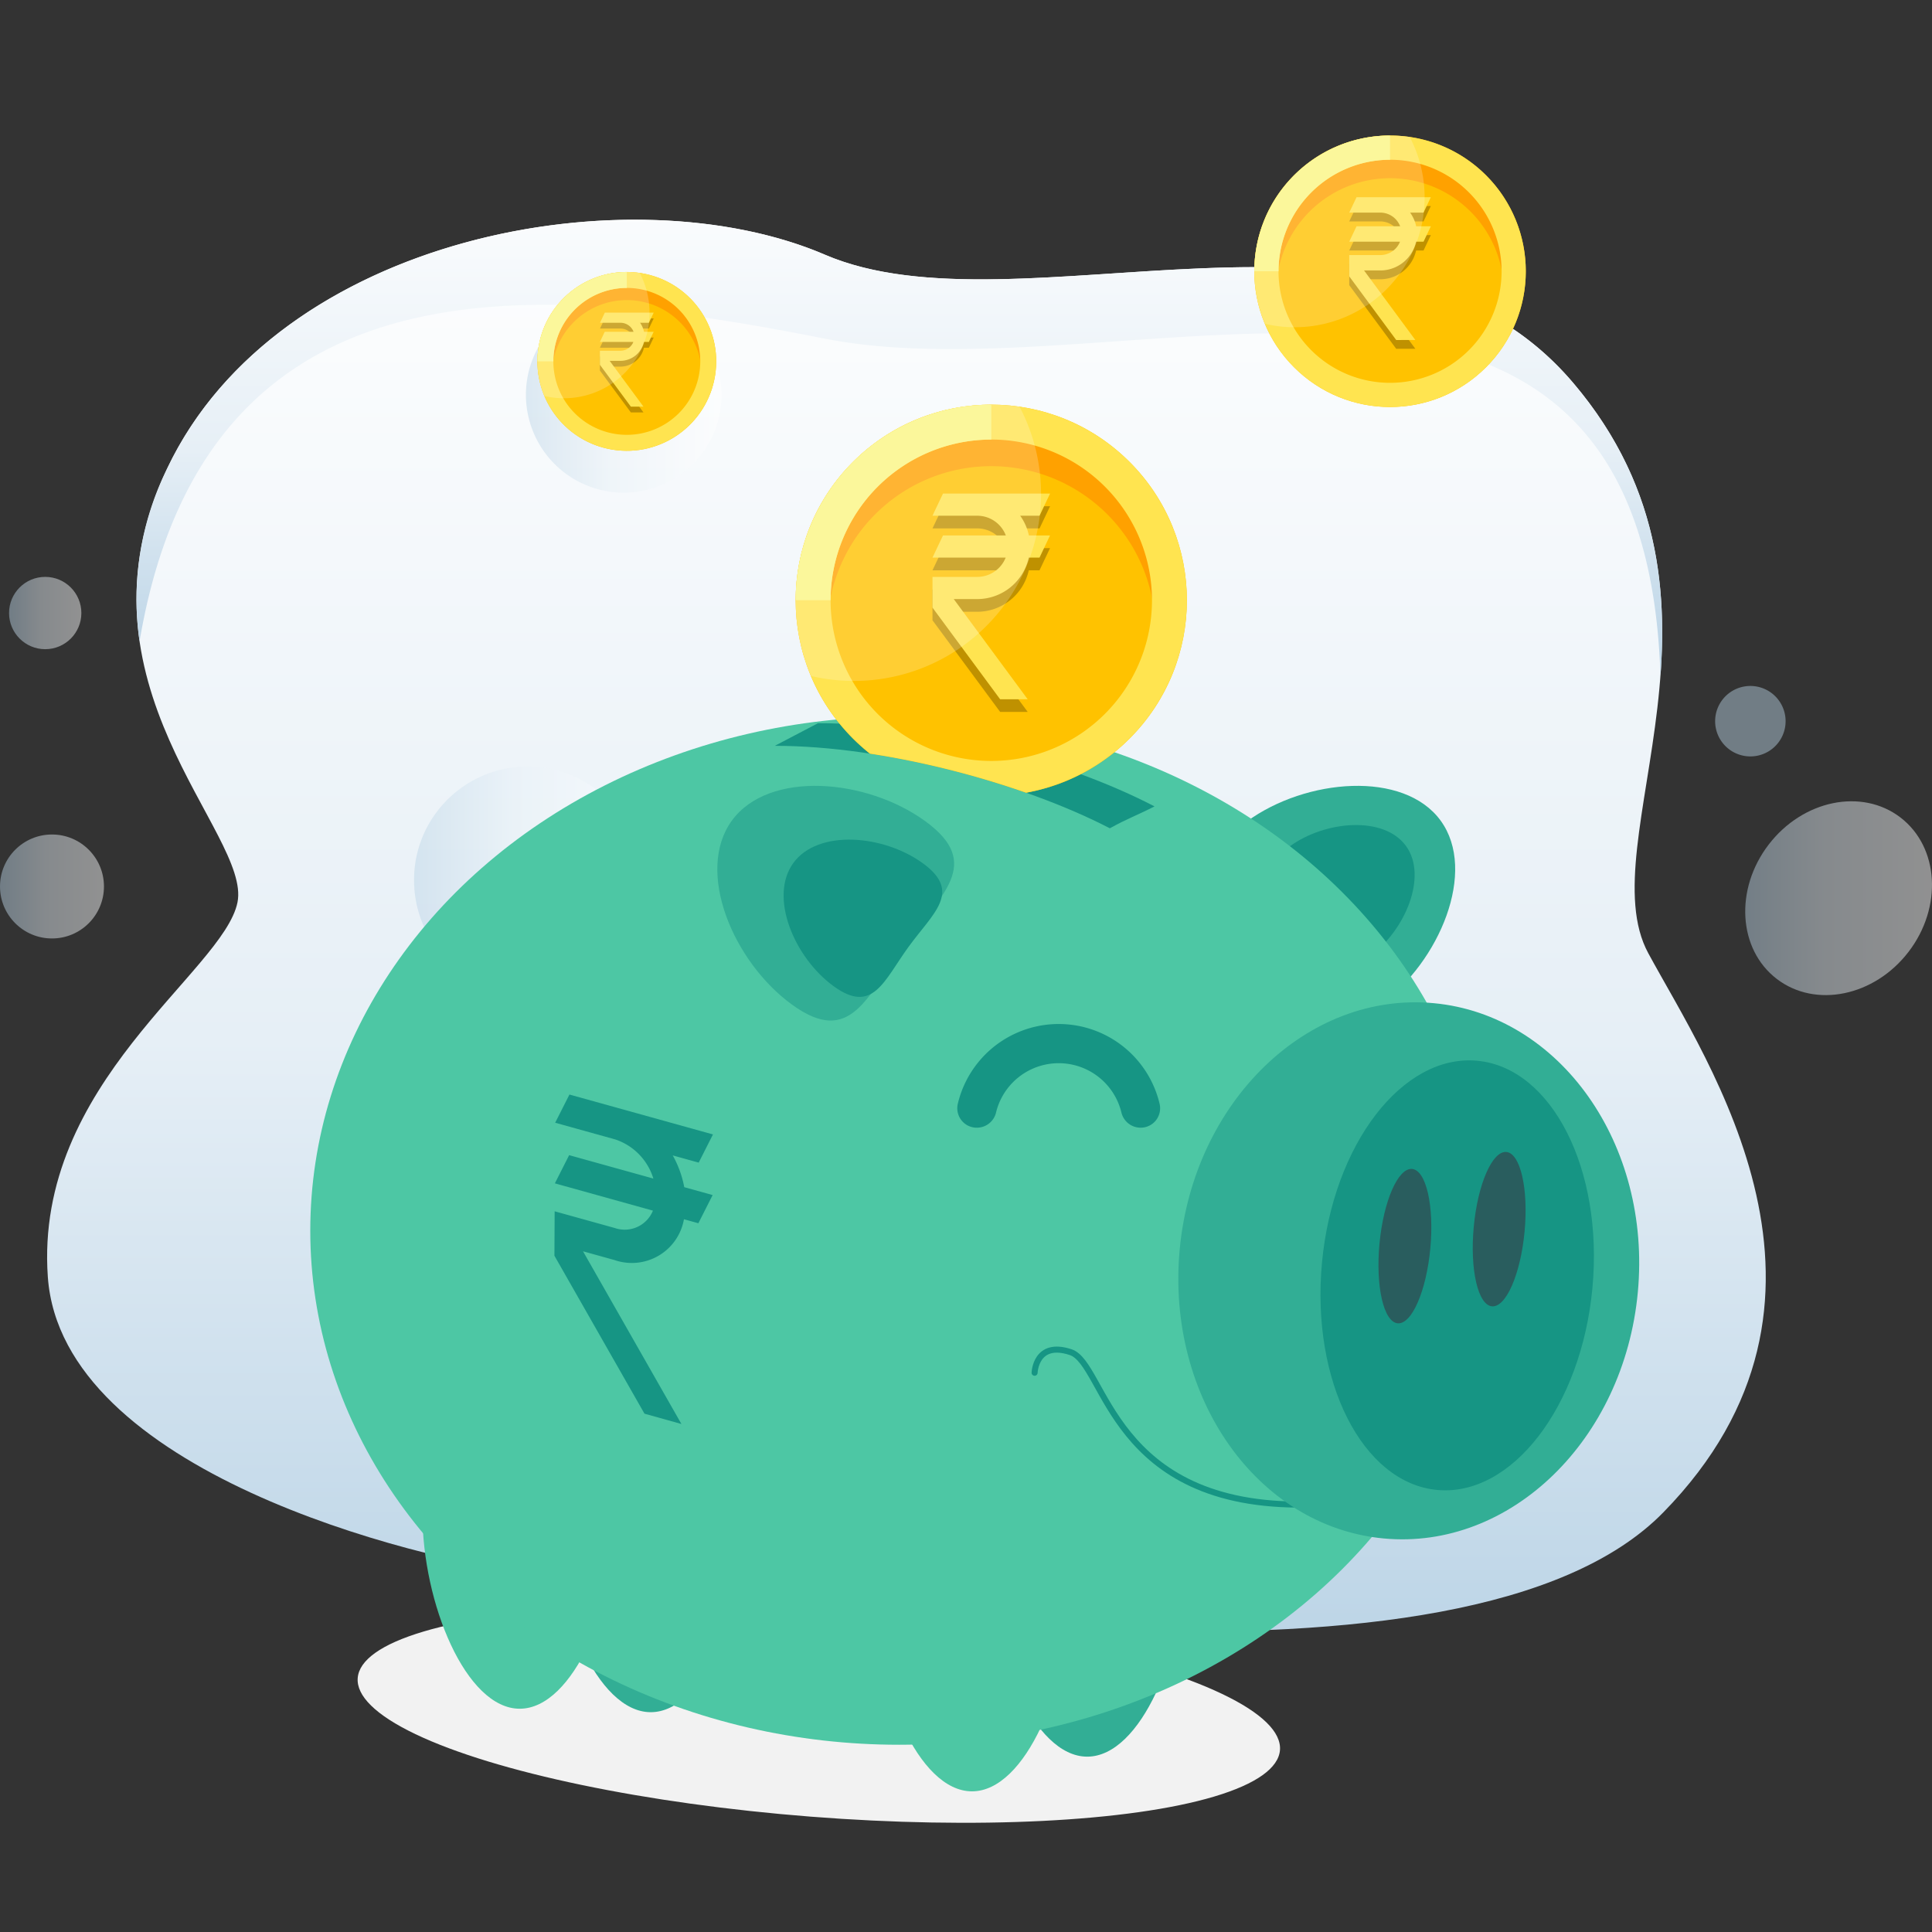 <svg xmlns="http://www.w3.org/2000/svg" xmlns:xlink="http://www.w3.org/1999/xlink" width="245" height="245" viewBox="0 0 245 245">
  <rect x="0" y="0" width="245" height="245" fill="#333333" stroke="none"/>
  <defs>
    <style>
      .cls-1 {
        fill: #021030;
      }

      .cls-2 {
        clip-path: url(#clip-path);
      }

      .cls-3 {
        fill: #ffc200;
      }

      .cls-4 {
        fill: #ffa100;
      }

      .cls-5 {
        fill: #ffe450;
      }

      .cls-6 {
        fill: #faf582;
      }

      .cls-7 {
        opacity: 0.25;
      }

      .cls-8 {
        fill: #fff;
        opacity: 0.2;
      }

      .cls-9 {
        fill: url(#linear-gradient);
      }

      .cls-10, .cls-11, .cls-12, .cls-13, .cls-14, .cls-15 {
        opacity: 0.46;
      }

      .cls-10 {
        fill: url(#linear-gradient-3);
      }

      .cls-11 {
        fill: url(#linear-gradient-4);
      }

      .cls-12 {
        fill: url(#linear-gradient-5);
      }

      .cls-13 {
        fill: url(#linear-gradient-6);
      }

      .cls-14 {
        fill: url(#linear-gradient-7);
      }

      .cls-15 {
        fill: url(#linear-gradient-8);
      }

      .cls-16 {
        fill: #32ae95;
      }

      .cls-17 {
        fill: #169584;
      }

      .cls-18 {
        fill: #f2f2f2;
      }

      .cls-19 {
        fill: #4dc7a4;
      }

      .cls-20 {
        fill: none;
        stroke: #169584;
        stroke-linecap: round;
        stroke-miterlimit: 10;
        stroke-width: 0.767px;
      }

      .cls-21 {
        fill: #295d5e;
      }

      .cls-22 {
        clip-path: url(#clip-path-2);
      }
    </style>
    <clipPath id="clip-path">
      <rect id="Save-money" class="cls-1" width="245" height="245" transform="translate(1012 3663)"/>
    </clipPath>
    <linearGradient id="linear-gradient" x1="0.5" y1="1" x2="0.5" gradientUnits="objectBoundingBox">
      <stop offset="0" stop-color="#b8d2e5"/>
      <stop offset="0.435" stop-color="#e6eff6"/>
      <stop offset="1" stop-color="#fff"/>
    </linearGradient>
    <linearGradient id="linear-gradient-3" x1="0" y1="0.5" x2="1" y2="0.5" xlink:href="#linear-gradient"/>
    <linearGradient id="linear-gradient-4" x1="76.438" y1="173.966" x2="77.498" y2="173.966" xlink:href="#linear-gradient"/>
    <linearGradient id="linear-gradient-5" x1="0" y1="0.5" x2="1" y2="0.5" xlink:href="#linear-gradient"/>
    <linearGradient id="linear-gradient-6" x1="0" y1="0.5" x2="1" y2="0.5" xlink:href="#linear-gradient"/>
    <linearGradient id="linear-gradient-7" x1="0" y1="0.5" x2="1" y2="0.5" xlink:href="#linear-gradient"/>
    <linearGradient id="linear-gradient-8" x1="0" y1="0.5" x2="1" y2="0.5" xlink:href="#linear-gradient"/>
    <clipPath id="clip-path-2">
      <path id="Path_1862" data-name="Path 1862" d="M164.127,58.593c-11.179-5.828-46.421-23.726-60.388-23.726L98.256,92.9c13.892,0,31.344,4.687,42.485,10.458C142.91,102.147,161.917,59.725,164.127,58.593Z"/>
    </clipPath>
  </defs>
  <g id="Mask_Group_5" data-name="Mask Group 5" class="cls-2" transform="translate(-1012 -3663)">
    <g id="Explore-28" transform="translate(1012 3664.679)">
      <g id="Group_17" data-name="Group 17">
        <circle id="Ellipse_39" data-name="Ellipse 39" class="cls-3" cx="15.335" cy="15.335" r="15.335" transform="translate(36.146 111.142) rotate(-80.944)"/>
        <path id="Path_1827" data-name="Path 1827" class="cls-4" d="M53.7,87.891a12.858,12.858,0,0,1,12.8,11.685c.034-.386.057-.776.057-1.173a12.858,12.858,0,0,0-25.716,0c0,.395.02.785.054,1.173A12.857,12.857,0,0,1,53.7,87.891Z"/>
        <path id="Path_1828" data-name="Path 1828" class="cls-5" d="M53.7,85.807a12.6,12.6,0,1,1-12.6,12.6,12.614,12.614,0,0,1,12.6-12.6m0-2.736A15.335,15.335,0,1,0,69.04,98.406,15.335,15.335,0,0,0,53.7,83.071Z"/>
        <path id="Path_1829" data-name="Path 1829" class="cls-6" d="M53.7,85.807V83.071A15.335,15.335,0,0,0,38.37,98.406h2.736A12.614,12.614,0,0,1,53.7,85.807Z"/>
        <g id="Group_16" data-name="Group 16" class="cls-7">
          <path id="Path_1830" data-name="Path 1830" d="M56.563,107.162l-5.8-7.858h1.842a4.142,4.142,0,0,0,4.038-3.251h.844l.826-1.74H56.654a4.112,4.112,0,0,0-.683-1.545h1.518l.826-1.74H49.921l-.826,1.74h3.512a2.4,2.4,0,0,1,2.237,1.545H49.919l-.826,1.74H54.83A2.4,2.4,0,0,1,52.6,97.567H49.093v2.407l5.306,7.191h2.164Z"/>
        </g>
        <path id="Path_1831" data-name="Path 1831" class="cls-5" d="M56.563,106.169l-5.8-7.858h1.842a4.142,4.142,0,0,0,4.038-3.251h.844l.826-1.74H56.654a4.112,4.112,0,0,0-.683-1.545h1.518l.826-1.74H49.921l-.826,1.74h3.512a2.4,2.4,0,0,1,2.237,1.545H49.919l-.826,1.74H54.83A2.4,2.4,0,0,1,52.6,96.573H49.093V98.98l5.306,7.191h2.164Z"/>
        <path id="Path_1832" data-name="Path 1832" class="cls-8" d="M53.7,83.071a15.341,15.341,0,0,0-14.144,21.267A14.666,14.666,0,0,0,57.607,90.06a14.588,14.588,0,0,0-1.686-6.826,15.194,15.194,0,0,0-2.216-.163Z"/>
      </g>
      <g id="Group_19" data-name="Group 19">
        <path id="Path_1833" data-name="Path 1833" class="cls-9" d="M67.066,197.8c-14.419-1.74-59.247-12.906-61-37.542s22.29-38.714,24.051-47.514S8.242,84.988,21.206,57.72c14.1-29.652,58.766-37.657,83.4-27.1s71.386-11.363,94.849,16.209,1.937,58.289,9.564,72.368,28.263,43.982,1.9,70.921C185.814,215.772,101.09,201.907,67.066,197.8Z"/>
        <g id="Group_18" data-name="Group 18">
          <path id="Path_1834" data-name="Path 1834" class="cls-9" d="M104.608,41.267c38.513,7.595,103.83-22.976,105.96,42.748.882-11.839-.594-24.829-11.111-37.185C175.994,19.26,129.244,41.18,104.608,30.62s-69.3-2.554-83.4,27.1A37.27,37.27,0,0,0,17.7,79.641C26.215,29.178,70.027,34.447,104.608,41.267Z"/>
        </g>
        <path id="Path_1835" data-name="Path 1835" class="cls-10" d="M242.028,119.022c-4.333,5.653-11.817,7.191-16.717,3.435s-5.358-11.381-1.023-17.034S236.1,98.231,241,101.988,246.361,113.369,242.028,119.022Z"/>
        <path id="Path_1836" data-name="Path 1836" class="cls-11" d="M217.6,88.833a4.468,4.468,0,1,1,3.425,5.311A4.468,4.468,0,0,1,217.6,88.833Z"/>
        <circle id="Ellipse_40" data-name="Ellipse 40" class="cls-12" cx="6.592" cy="6.592" r="6.592" transform="translate(0 104.145)"/>
        <circle id="Ellipse_41" data-name="Ellipse 41" class="cls-13" cx="4.585" cy="4.585" r="4.585" transform="translate(1.148 71.476)"/>
      </g>
      <path id="Path_1837" data-name="Path 1837" class="cls-14" d="M68.988,95.675h0c-.309-.045-.617-.077-.93-.1l-.188-.014c-.318-.02-.637-.036-.962-.036h0a14.334,14.334,0,0,0-8.053,2.459q-.286.194-.565.4c-.184.138-.365.281-.544.426s-.352.3-.522.454a14.394,14.394,0,0,0-1.429,1.5q-.439.534-.83,1.109a14.325,14.325,0,0,0-2.459,8.053c0,.247.007.492.018.737.007.132.02.261.029.39.009.113.014.227.025.338.018.179.043.358.068.538.009.059.014.12.023.179.032.211.07.422.111.631l.014.075a14.406,14.406,0,1,0,16.2-17.139Z"/>
      <path id="Path_1838" data-name="Path 1838" class="cls-15" d="M80.873,36.124h0c-.265-.039-.531-.066-.8-.088-.054,0-.107-.009-.161-.011-.274-.018-.549-.029-.828-.032h0a12.331,12.331,0,0,0-6.928,2.119c-.166.111-.327.227-.485.345s-.315.24-.467.368-.3.256-.449.39a12.249,12.249,0,0,0-1.23,1.291q-.378.459-.715.955a12.355,12.355,0,0,0-2.117,6.93c0,.213,0,.424.016.635,0,.113.016.225.025.336s.011.2.023.29c.016.154.036.309.059.463.007.05.011.1.02.154.027.181.061.363.1.542,0,.02.007.043.011.064a12.4,12.4,0,1,0,13.933-14.75Z"/>
      <g id="Group_21" data-name="Group 21">
        <circle id="Ellipse_42" data-name="Ellipse 42" class="cls-3" cx="11.335" cy="11.335" r="11.335" transform="translate(66.491 53.535) rotate(-80.833)"/>
        <path id="Path_1839" data-name="Path 1839" class="cls-4" d="M79.486,36.376a9.5,9.5,0,0,1,9.464,8.639c.025-.286.041-.574.041-.867a9.505,9.505,0,1,0-19.01,0c0,.293.016.581.041.867A9.5,9.5,0,0,1,79.486,36.376Z"/>
        <path id="Path_1840" data-name="Path 1840" class="cls-5" d="M79.486,34.833a9.315,9.315,0,1,1-9.315,9.315,9.325,9.325,0,0,1,9.315-9.315m0-2.021A11.336,11.336,0,1,0,90.822,44.148,11.335,11.335,0,0,0,79.486,32.812Z"/>
        <path id="Path_1841" data-name="Path 1841" class="cls-6" d="M79.486,34.833V32.812A11.335,11.335,0,0,0,68.151,44.148h2.021A9.325,9.325,0,0,1,79.486,34.833Z"/>
        <g id="Group_20" data-name="Group 20" class="cls-7">
          <path id="Path_1842" data-name="Path 1842" d="M81.6,50.62l-4.285-5.807h1.361a3.062,3.062,0,0,0,2.985-2.4h.624l.61-1.286H81.667a3.031,3.031,0,0,0-.5-1.141h1.121l.61-1.286h-6.2l-.61,1.286h2.6a1.77,1.77,0,0,1,1.654,1.141H76.687l-.61,1.286h4.242a1.776,1.776,0,0,1-1.645,1.118h-2.6v1.779L80,50.622h1.6Z"/>
        </g>
        <path id="Path_1843" data-name="Path 1843" class="cls-5" d="M81.6,49.887,77.313,44.08h1.361a3.062,3.062,0,0,0,2.985-2.4h.624l.61-1.286H81.667a3.046,3.046,0,0,0-.5-1.141h1.121l.61-1.286h-6.2l-.61,1.286h2.6a1.77,1.77,0,0,1,1.654,1.141H76.687l-.61,1.286h4.242A1.776,1.776,0,0,1,78.674,42.8h-2.6v1.779L80,49.889h1.6Z"/>
        <path id="Path_1844" data-name="Path 1844" class="cls-8" d="M79.486,32.812A11.34,11.34,0,0,0,69.031,48.533a10.845,10.845,0,0,0,12.093-15.6,11.158,11.158,0,0,0-1.638-.12Z"/>
      </g>
      <g id="Group_27" data-name="Group 27">
        <path id="Path_1845" data-name="Path 1845" class="cls-16" d="M158.161,102.46c-7.45,5.419-1.953,9.38,2.718,15.8s6.747,12.869,14.2,7.448,12.286-16.9,7.615-23.318S165.611,97.04,158.161,102.46Z"/>
        <path id="Path_1846" data-name="Path 1846" class="cls-17" d="M163.58,105.633c-4.467,3.251-1.171,5.626,1.629,9.473s4.045,7.715,8.514,4.467,7.368-10.133,4.567-13.981S168.049,102.385,163.58,105.633Z"/>
        <ellipse id="Ellipse_43" data-name="Ellipse 43" class="cls-18" cx="13.051" cy="58.655" rx="13.051" ry="58.655" transform="translate(44.345 224.125) rotate(-85.532)"/>
        <g id="Group_23" data-name="Group 23">
          <path id="Path_1847" data-name="Path 1847" class="cls-16" d="M150.21,196.285c0,11.447-5.524,24.8-12.338,24.8s-12.338-13.352-12.338-24.8,5.524-20.725,12.338-20.725S150.21,184.841,150.21,196.285Z"/>
          <path id="Path_1848" data-name="Path 1848" class="cls-19" d="M135.6,200.684c0,11.447-5.524,24.8-12.338,24.8s-12.338-13.352-12.338-24.8,5.524-20.725,12.338-20.725S135.6,189.237,135.6,200.684Z"/>
        </g>
        <g id="Group_24" data-name="Group 24">
          <path id="Path_1849" data-name="Path 1849" class="cls-19" d="M78.243,190.208c0,11.447-5.524,24.8-12.338,24.8s-12.338-13.352-12.338-24.8S59.09,169.483,65.9,169.483,78.243,178.761,78.243,190.208Z"/>
          <path id="Path_1850" data-name="Path 1850" class="cls-16" d="M94.86,190.646c0,11.447-5.524,24.8-12.338,24.8s-12.338-13.352-12.338-24.8,5.524-20.725,12.338-20.725S94.86,179.2,94.86,190.646Z"/>
        </g>
        <ellipse id="Ellipse_44" data-name="Ellipse 44" class="cls-19" cx="74.664" cy="65.19" rx="74.664" ry="65.19" transform="translate(39.347 89.196)"/>
        <path id="Path_1851" data-name="Path 1851" class="cls-17" d="M146.405,100.581c-11.182-5.83-28.7-10.553-42.666-10.553L98.256,92.9c13.892,0,31.344,4.687,42.485,10.458C142.91,102.147,144.2,101.713,146.405,100.581Z"/>
        <g id="Group_25" data-name="Group 25">
          <path id="Path_1852" data-name="Path 1852" class="cls-17" d="M144.659,141.326h-.052a2.507,2.507,0,0,1-2.407-1.962,8.18,8.18,0,0,0-15.882,0,2.505,2.505,0,0,1-2.407,1.962h-.05a2.466,2.466,0,0,1-2.4-3.033,13.149,13.149,0,0,1,25.589,0A2.463,2.463,0,0,1,144.659,141.326Z"/>
        </g>
        <path id="Path_1853" data-name="Path 1853" class="cls-16" d="M117.339,102.46c7.45,5.419,1.953,9.38-2.718,15.8s-6.747,12.869-14.2,7.448-12.286-16.9-7.615-23.318S109.889,97.04,117.339,102.46Z"/>
        <path id="Path_1854" data-name="Path 1854" class="cls-17" d="M117.037,107.8c4.991,3.632,1.309,6.286-1.819,10.587s-4.521,8.623-9.512,4.991-8.232-11.322-5.1-15.623S112.046,104.166,117.037,107.8Z"/>
        <path id="Path_1855" data-name="Path 1855" class="cls-20" d="M131.2,172.4s.122-4.092,4.58-2.607,5.084,19.786,29.967,19.316"/>
        <g id="Group_26" data-name="Group 26">
          <ellipse id="Ellipse_45" data-name="Ellipse 45" class="cls-16" cx="34.088" cy="29.174" rx="34.088" ry="29.174" transform="translate(146.427 190.7) rotate(-84.658)"/>
          <ellipse id="Ellipse_46" data-name="Ellipse 46" class="cls-17" cx="27.332" cy="17.223" rx="27.332" ry="17.223" transform="translate(165.097 185.66) rotate(-84.658)"/>
          <ellipse id="Ellipse_47" data-name="Ellipse 47" class="cls-21" cx="9.828" cy="3.237" rx="9.828" ry="3.237" transform="translate(174.019 165.828) rotate(-84.658)"/>
          <ellipse id="Ellipse_48" data-name="Ellipse 48" class="cls-21" cx="9.828" cy="3.237" rx="9.828" ry="3.237" transform="translate(185.974 163.675) rotate(-84.658)"/>
        </g>
      </g>
      <g id="Group_30" data-name="Group 30">
        <g id="Group_29" data-name="Group 29" class="cls-22">
          <circle id="Ellipse_49" data-name="Ellipse 49" class="cls-3" cx="24.804" cy="24.804" r="24.804" transform="translate(90.627 74.441) rotate(-45)"/>
          <path id="Path_1856" data-name="Path 1856" class="cls-4" d="M125.705,57.437a20.8,20.8,0,0,1,20.707,18.9c.057-.624.091-1.257.091-1.9a20.8,20.8,0,0,0-41.6,0c0,.64.034,1.27.091,1.9A20.794,20.794,0,0,1,125.705,57.437Z"/>
          <path id="Path_1857" data-name="Path 1857" class="cls-5" d="M125.705,54.061a20.378,20.378,0,1,1-20.378,20.378,20.4,20.4,0,0,1,20.378-20.378m0-4.424a24.8,24.8,0,1,0,24.8,24.8,24.8,24.8,0,0,0-24.8-24.8Z"/>
          <path id="Path_1858" data-name="Path 1858" class="cls-6" d="M125.705,54.061V49.637a24.8,24.8,0,0,0-24.8,24.8h4.424A20.406,20.406,0,0,1,125.705,54.061Z"/>
          <g id="Group_28" data-name="Group 28" class="cls-7">
            <path id="Path_1859" data-name="Path 1859" d="M130.326,88.6,120.948,75.9h2.981a6.7,6.7,0,0,0,6.531-5.258h1.363l1.334-2.813h-2.684a6.653,6.653,0,0,0-1.1-2.5h2.455l1.334-2.813H119.585l-1.334,2.813h5.68a3.878,3.878,0,0,1,3.618,2.5h-7.965l-1.334,2.813h9.28a3.882,3.882,0,0,1-3.6,2.445h-5.68v3.893L126.83,88.6h3.5Z"/>
          </g>
          <path id="Path_1860" data-name="Path 1860" class="cls-5" d="M130.326,87l-9.378-12.708h2.981a6.7,6.7,0,0,0,6.531-5.258h1.363l1.334-2.813h-2.684a6.653,6.653,0,0,0-1.1-2.5h2.455l1.334-2.813H119.585l-1.334,2.813h5.68a3.878,3.878,0,0,1,3.618,2.5h-7.965l-1.334,2.813h9.28a3.881,3.881,0,0,1-3.6,2.445h-5.68v3.893L126.83,87h3.5Z"/>
          <path id="Path_1861" data-name="Path 1861" class="cls-8" d="M125.705,49.637a24.813,24.813,0,0,0-22.878,34.4A23.732,23.732,0,0,0,129.292,49.9a25.279,25.279,0,0,0-3.587-.261Z"/>
        </g>
      </g>
      <path id="Path_1863" data-name="Path 1863" class="cls-17" d="M86.412,178.9,73.933,157l4,1.112a6.711,6.711,0,0,0,8.8-5.177l1.828.508,1.81-3.575-3.6-1a13.159,13.159,0,0,0-1.461-4.027l3.292.914,1.81-3.575-18.2-5.059-1.81,3.575,7.618,2.117a7.541,7.541,0,0,1,4.834,4.964l-10.68-2.969-1.81,3.575L82.8,151.845a3.863,3.863,0,0,1-4.846,2.2l-7.618-2.117-.029,5.633,11.42,20.031Z"/>
      <g id="Group_32" data-name="Group 32">
        <circle id="Ellipse_50" data-name="Ellipse 50" class="cls-3" cx="17.213" cy="17.213" r="17.213" transform="translate(151.93 32.722) rotate(-45)"/>
        <path id="Path_1864" data-name="Path 1864" class="cls-4" d="M176.275,20.92a14.434,14.434,0,0,1,14.371,13.119c.039-.433.061-.871.061-1.316a14.435,14.435,0,1,0-28.869,0c0,.445.023.882.061,1.316A14.438,14.438,0,0,1,176.275,20.92Z"/>
        <path id="Path_1865" data-name="Path 1865" class="cls-5" d="M176.275,18.579a14.144,14.144,0,1,1-14.144,14.144,14.16,14.16,0,0,1,14.144-14.144m0-3.072a17.213,17.213,0,1,0,17.213,17.213,17.213,17.213,0,0,0-17.213-17.213Z"/>
        <path id="Path_1866" data-name="Path 1866" class="cls-6" d="M176.275,18.579V15.508a17.213,17.213,0,0,0-17.213,17.213h3.072A14.155,14.155,0,0,1,176.275,18.579Z"/>
        <g id="Group_31" data-name="Group 31" class="cls-7">
          <path id="Path_1867" data-name="Path 1867" d="M179.483,42.553l-6.508-8.82h2.069a4.648,4.648,0,0,0,4.533-3.65h.946l.926-1.951h-1.862a4.617,4.617,0,0,0-.767-1.733h1.7l.926-1.951h-9.421L171.1,26.4h3.943a2.694,2.694,0,0,1,2.511,1.733h-5.528l-.926,1.951h6.44a2.692,2.692,0,0,1-2.5,1.7H171.1v2.7l5.955,8.071Z"/>
        </g>
        <path id="Path_1868" data-name="Path 1868" class="cls-5" d="M179.483,41.437l-6.508-8.82h2.069a4.648,4.648,0,0,0,4.533-3.65h.946l.926-1.951h-1.862a4.617,4.617,0,0,0-.767-1.733h1.7l.926-1.951h-9.421l-.926,1.951h3.943a2.694,2.694,0,0,1,2.511,1.733h-5.528l-.926,1.951h6.44a2.692,2.692,0,0,1-2.5,1.7H171.1v2.7l5.955,8.071Z"/>
        <path id="Path_1869" data-name="Path 1869" class="cls-8" d="M176.275,15.508A17.221,17.221,0,0,0,160.4,39.379a16.47,16.47,0,0,0,18.366-23.692,17.679,17.679,0,0,0-2.489-.179Z"/>
      </g>
    </g>
  </g>
</svg>
